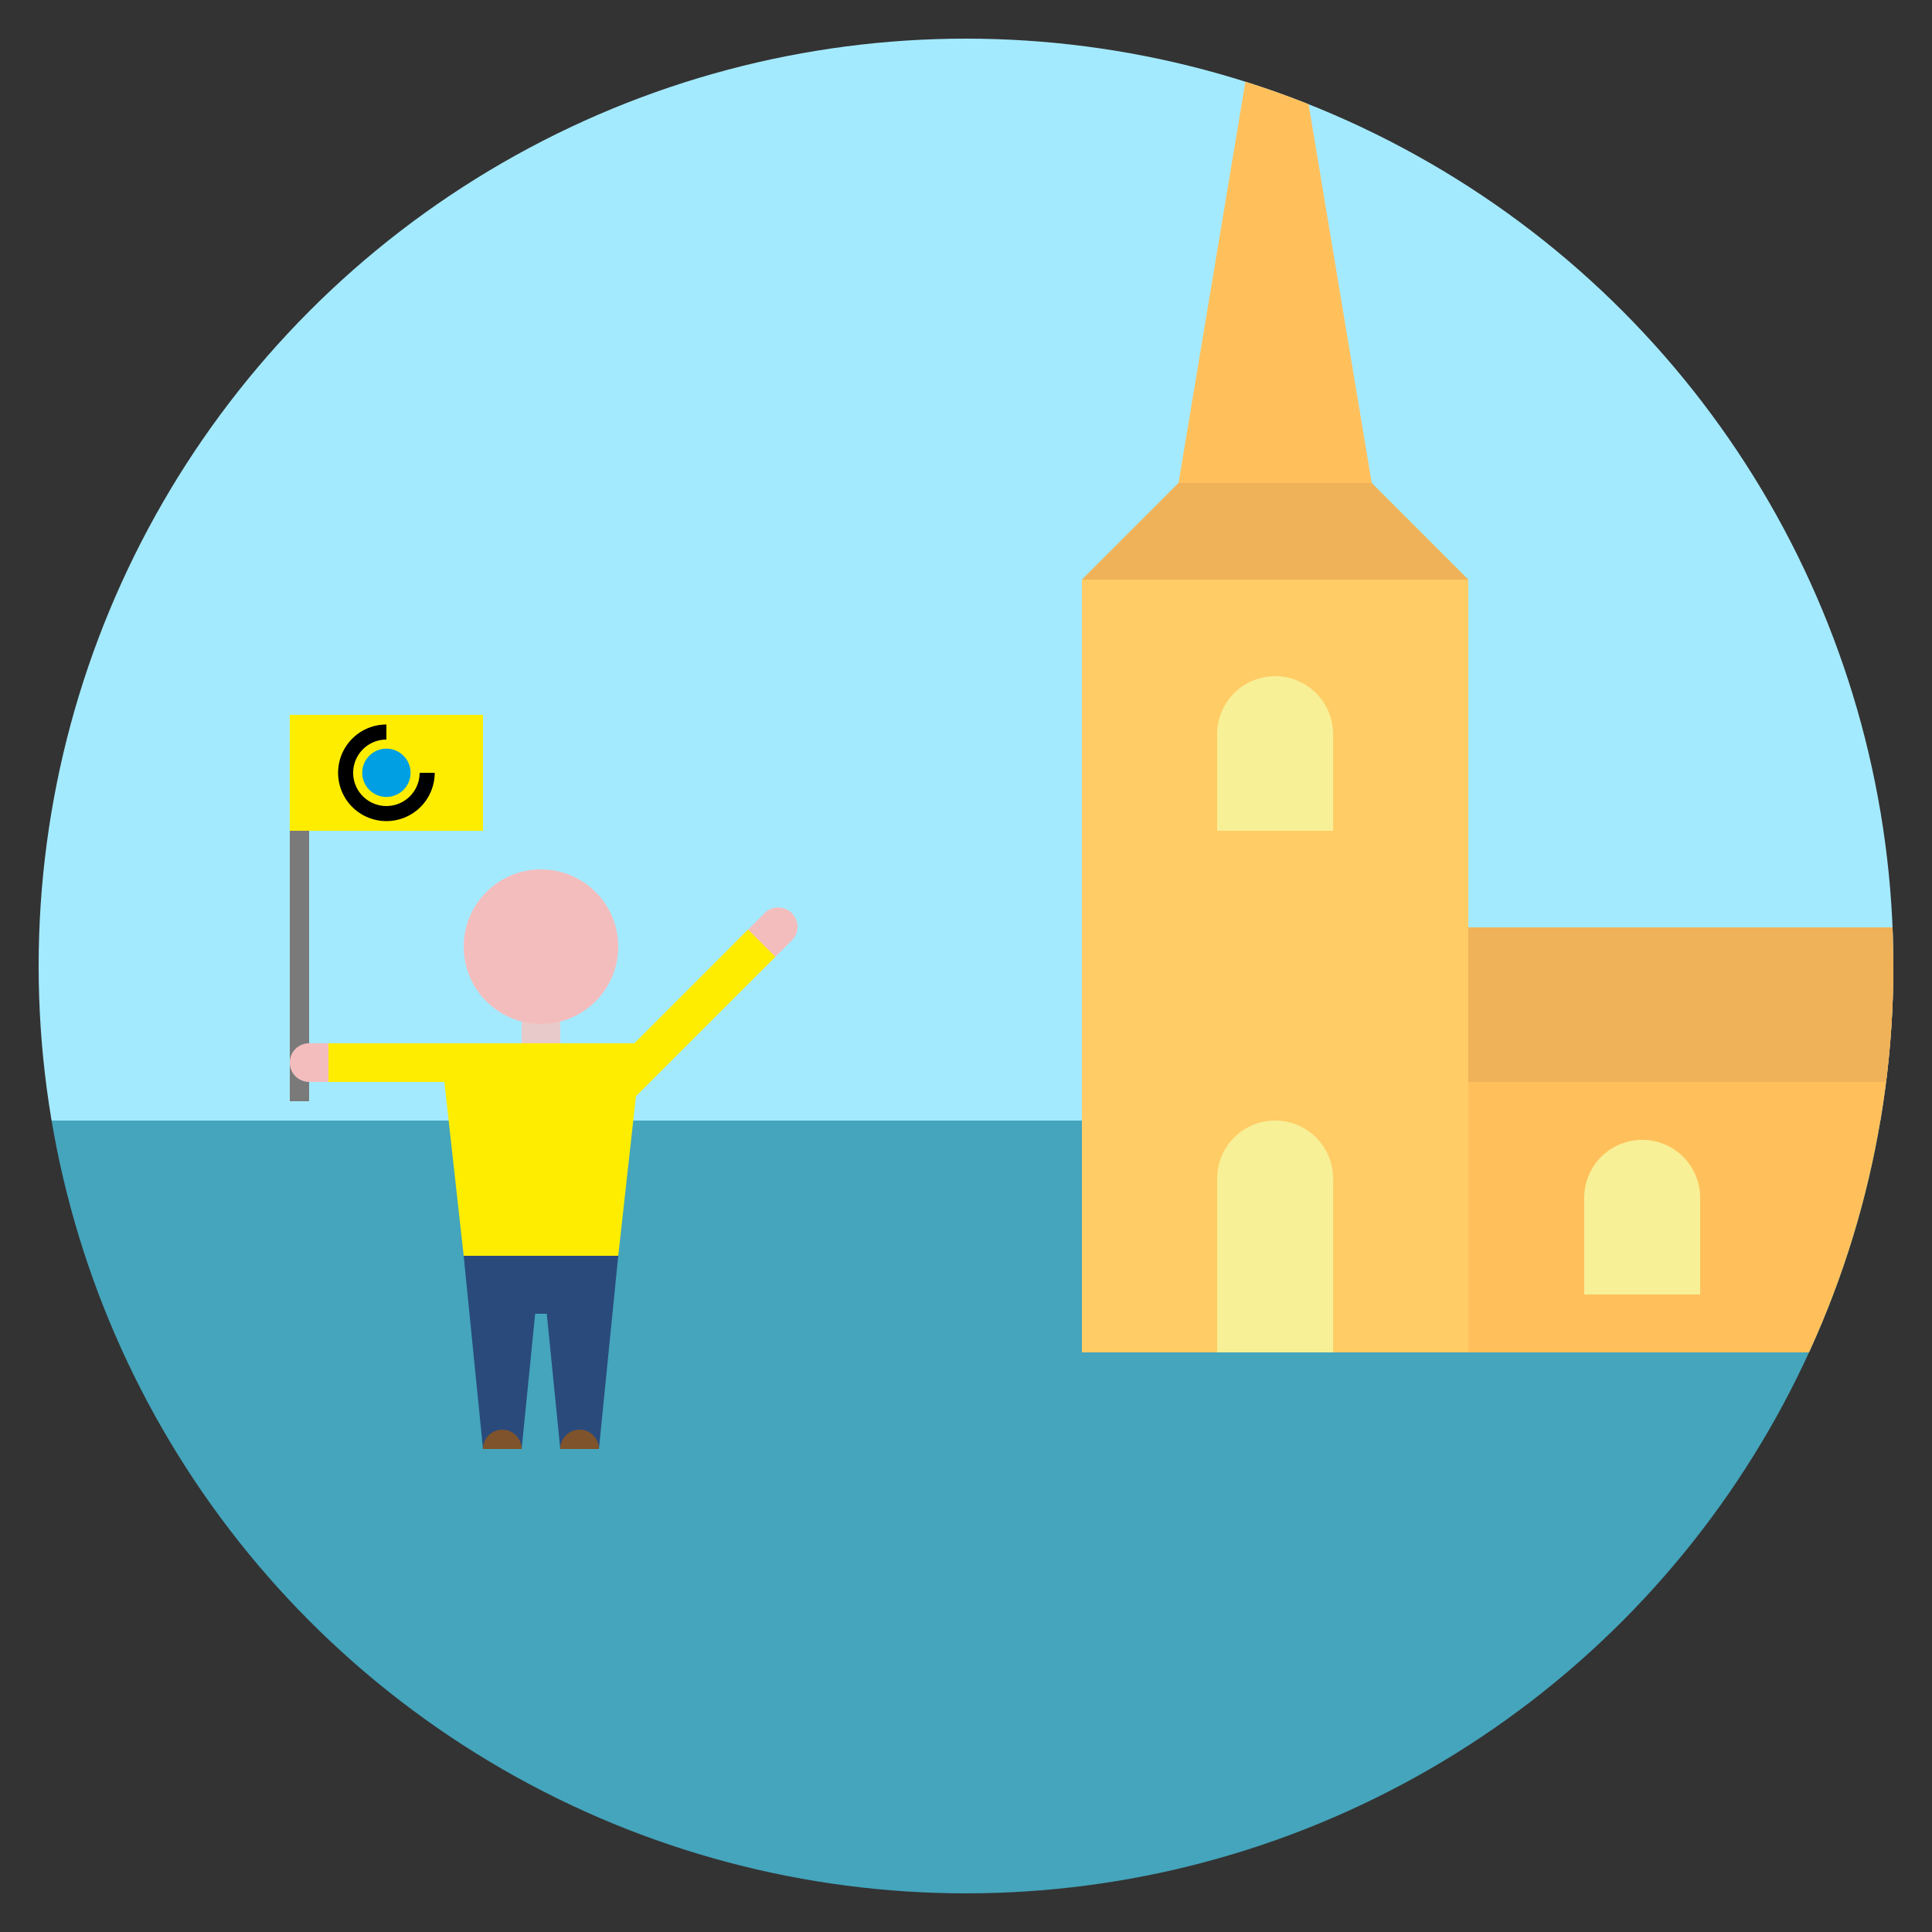 <svg id="Layer_1" data-name="Layer 1" xmlns="http://www.w3.org/2000/svg" xmlns:xlink="http://www.w3.org/1999/xlink" viewBox="0 0 100 100"><rect x="0" y="0" width="100" height="100" fill="#333333" stroke="none"/><defs><style>.cls-1{fill:none;}.cls-2{clip-path:url(#clip-path);}.cls-3{fill:#44a5bc;}.cls-4{fill:#a4eaff;}.cls-5{fill:#fc6;}.cls-6{fill:#ffc05c;}.cls-7{fill:#efb259;}.cls-8{fill:#f7f097;}.cls-9{fill:#7a7a7a;}.cls-10{fill:#ffed00;}.cls-11{fill:#f4bdbd;}.cls-12{fill:#e8caca;}.cls-13{fill:#2a4a7c;}.cls-14{fill:#7f532b;}.cls-15{fill:#009fe3;}</style><clipPath id="clip-path"><circle class="cls-1" cx="50" cy="50" r="48"/></clipPath></defs><title>lezersreizen_icons</title><g class="cls-2"><rect class="cls-3" y="58" width="100" height="42"/><rect class="cls-4" width="100" height="58"/><rect class="cls-5" x="56" y="30" width="20" height="40"/><rect class="cls-6" x="76" y="50" width="34" height="20"/><rect class="cls-7" x="76" y="48" width="34" height="8"/><polygon class="cls-7" points="56 30 66 20 76 30 56 30"/><polygon class="cls-6" points="61 25 66 -5 71 25 61 25"/><path class="cls-8" d="M69,38v5H63V38a3,3,0,0,1,6,0Z"/><path class="cls-8" d="M88,62v5H82V62a3,3,0,0,1,6,0Z"/><path class="cls-8" d="M103,62v5H97V62a3,3,0,0,1,6,0Z"/><path class="cls-8" d="M69,61v9H63V61a3,3,0,0,1,6,0Z"/></g><rect class="cls-9" x="15" y="42" width="1" height="15"/><rect class="cls-10" x="15" y="37" width="10" height="6"/><path class="cls-11" d="M18,54v2H16a1,1,0,0,1,0-2Z"/><rect class="cls-12" x="27" y="51.5" width="2" height="3"/><circle class="cls-11" cx="28" cy="49" r="4"/><path class="cls-10" d="M23,56a1.93,1.93,0,0,1,1.85-2h8.3v2Z"/><polygon class="cls-10" points="32 65 24 65 23 56 33 56 32 65"/><rect class="cls-10" x="17" y="54" width="8" height="2"/><path class="cls-11" d="M39.33,50.33l-1.41-1.41,1.6-1.6a1,1,0,1,1,1.41,1.41Z"/><rect class="cls-10" x="29.75" y="51.83" width="11.33" height="2" transform="translate(97.82 65.14) rotate(135)"/><polygon class="cls-13" points="25 75 24 65 28 65 27 75 25 75"/><polygon class="cls-13" points="29 75 28 65 32 65 31 75 29 75"/><polygon class="cls-13" points="31 68 25 68 24 65 32 65 31 68"/><path class="cls-14" d="M25,75a1,1,0,0,1,2,0Z"/><path class="cls-14" d="M29,75a1,1,0,0,1,2,0Z"/><path d="M22.5,40A2.5,2.5,0,1,1,20,37.5v.78A1.72,1.72,0,1,0,21.72,40Z"/><path class="cls-15" d="M20,41.25A1.25,1.25,0,1,0,18.75,40,1.25,1.25,0,0,0,20,41.25Z"/></svg>
